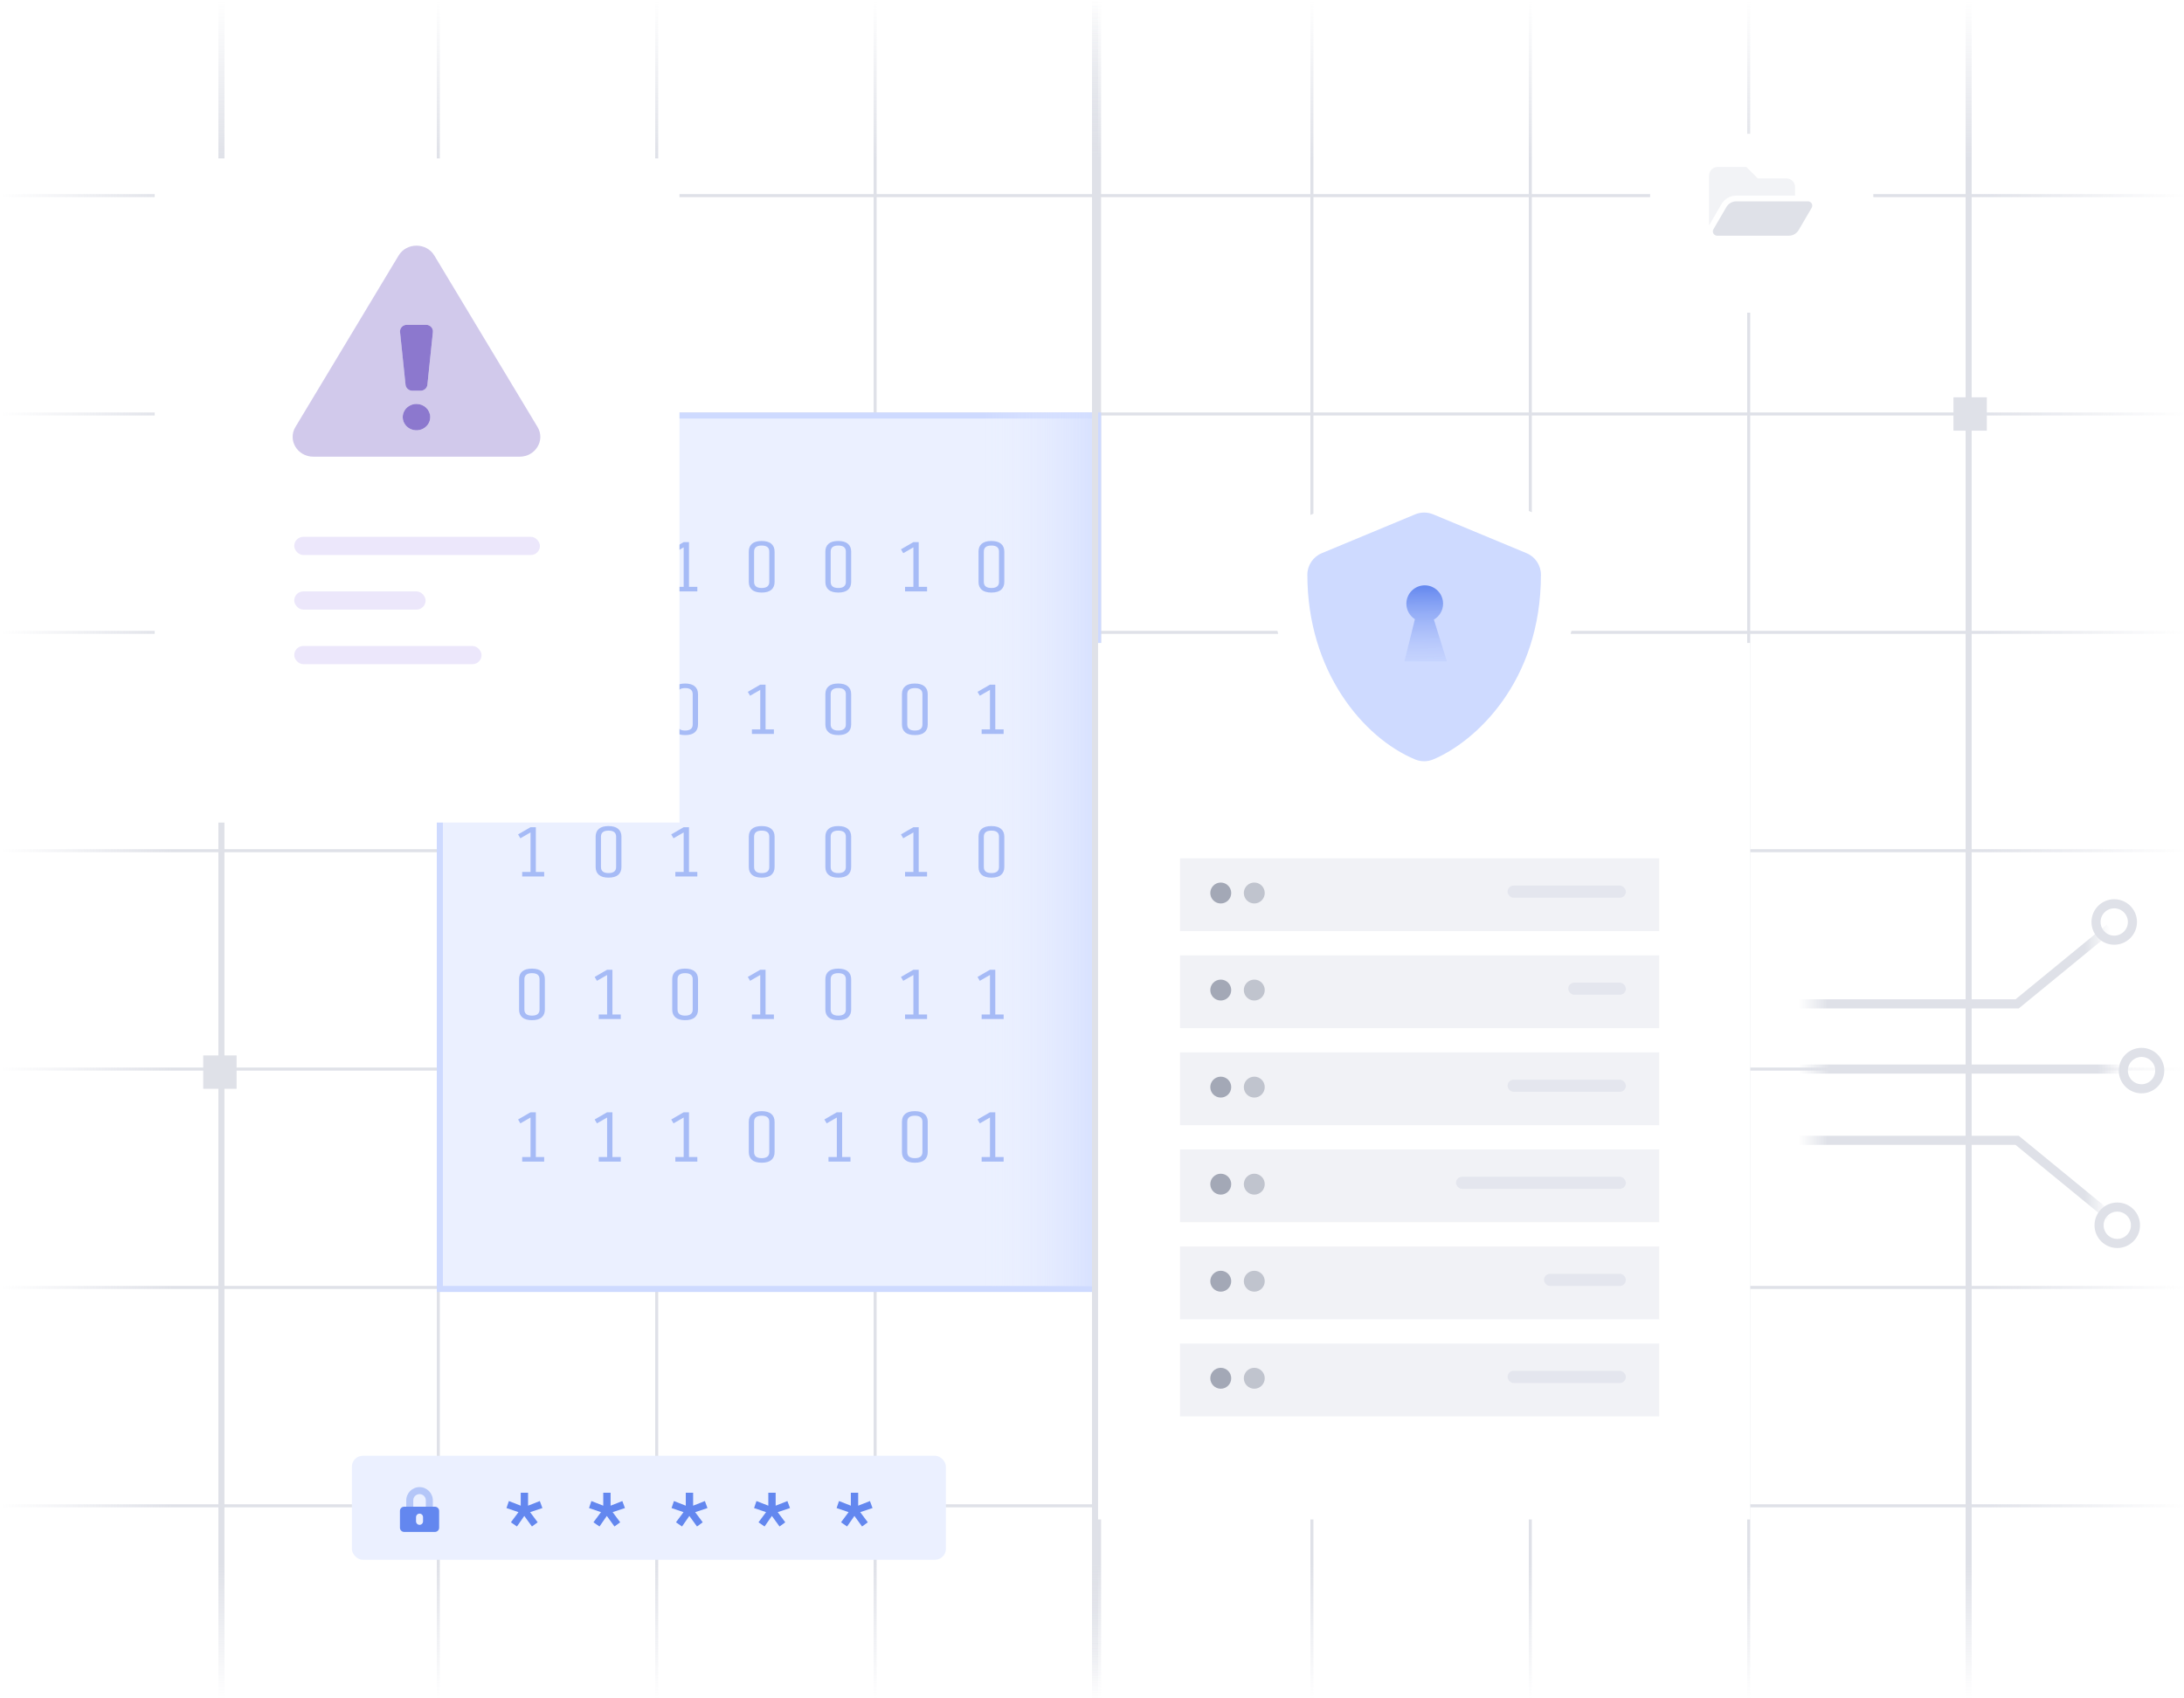 <svg width="720" height="560" viewBox="0 0 720 560" fill="none" xmlns="http://www.w3.org/2000/svg"><style>text{ font-family: 'Helvetica', 'Arial', sans-serif !important; }</style>
<line x1="73" y1="5.09966e-08" x2="73" y2="560" stroke="url(#paint0_linear)" stroke-width="2"/>
<line x1="216.5" y1="2.54983e-08" x2="216.5" y2="560" stroke="url(#paint1_linear)"/>
<line x1="576.5" y1="2.54983e-08" x2="576.5" y2="560" stroke="url(#paint2_linear)"/>
<line x1="144.5" y1="2.54983e-08" x2="144.5" y2="560" stroke="url(#paint3_linear)"/>
<line x1="288.5" y1="2.54983e-08" x2="288.5" y2="560" stroke="url(#paint4_linear)"/>
<line x1="504.5" y1="2.54983e-08" x2="504.5" y2="560" stroke="url(#paint5_linear)"/>
<line x1="432.5" y1="2.54983e-08" x2="432.5" y2="560" stroke="url(#paint6_linear)"/>
<line x1="649" y1="5.09966e-08" x2="649" y2="560" stroke="url(#paint7_linear)" stroke-width="2"/>
<line x1="720" y1="136.5" x2="-6.55671e-08" y2="136.5" stroke="url(#paint8_linear)"/>
<line x1="720" y1="280.5" x2="-6.55671e-08" y2="280.5" stroke="url(#paint9_linear)"/>
<line x1="720" y1="496.5" x2="-6.55671e-08" y2="496.5" stroke="url(#paint10_linear)"/>
<line x1="720" y1="64.5" x2="-6.55671e-08" y2="64.5" stroke="url(#paint11_linear)"/>
<line x1="720" y1="208.5" x2="-6.55671e-08" y2="208.5" stroke="url(#paint12_linear)"/>
<line x1="720" y1="424.5" x2="-6.55671e-08" y2="424.5" stroke="url(#paint13_linear)"/>
<line x1="720" y1="352.5" x2="-6.55671e-08" y2="352.5" stroke="url(#paint14_linear)"/>
<line x1="361.5" y1="7.64949e-08" x2="361.5" y2="560" stroke="url(#paint15_linear)" stroke-width="3"/>
<circle cx="216" cy="496" r="4" fill="#DFE1E8"/>
<rect x="145" y="137" width="217" height="288" fill="#EBF0FF" stroke="#CEDAFF" stroke-width="2"/>
<g filter="url(#filter0_d)">
<rect x="360" y="208" width="217" height="289" fill="white"/>
</g>
<rect x="389" y="283" width="158" height="24" fill="#4E5E8C" fill-opacity="0.08"/>
<circle opacity="0.8" cx="402.448" cy="294.447" r="3.448" transform="rotate(-90 402.448 294.447)" fill="#9096A6"/>
<circle opacity="0.5" cx="413.5" cy="294.447" r="3.448" transform="rotate(-90 413.5 294.447)" fill="#9096A6"/>
<rect x="497" y="292" width="39" height="4" rx="2" fill="#4E5E8C" fill-opacity="0.08"/>
<rect x="389" y="315" width="158" height="24" fill="#4E5E8C" fill-opacity="0.08"/>
<circle opacity="0.8" cx="402.448" cy="326.447" r="3.448" transform="rotate(-90 402.448 326.447)" fill="#9096A6"/>
<circle opacity="0.5" cx="413.5" cy="326.447" r="3.448" transform="rotate(-90 413.5 326.447)" fill="#9096A6"/>
<rect x="517" y="324" width="19" height="4" rx="2" fill="#4E5E8C" fill-opacity="0.08"/>
<rect x="389" y="347" width="158" height="24" fill="#4E5E8C" fill-opacity="0.08"/>
<circle opacity="0.8" cx="402.448" cy="358.447" r="3.448" transform="rotate(-90 402.448 358.447)" fill="#9096A6"/>
<circle opacity="0.5" cx="413.5" cy="358.447" r="3.448" transform="rotate(-90 413.5 358.447)" fill="#9096A6"/>
<rect x="497" y="356" width="39" height="4" rx="2" fill="#4E5E8C" fill-opacity="0.08"/>
<rect x="389" y="379" width="158" height="24" fill="#4E5E8C" fill-opacity="0.08"/>
<circle opacity="0.8" cx="402.448" cy="390.447" r="3.448" transform="rotate(-90 402.448 390.447)" fill="#9096A6"/>
<circle opacity="0.5" cx="413.5" cy="390.447" r="3.448" transform="rotate(-90 413.5 390.447)" fill="#9096A6"/>
<rect x="480" y="388" width="56" height="4" rx="2" fill="#4E5E8C" fill-opacity="0.08"/>
<rect x="389" y="411" width="158" height="24" fill="#4E5E8C" fill-opacity="0.08"/>
<circle opacity="0.8" cx="402.448" cy="422.447" r="3.448" transform="rotate(-90 402.448 422.447)" fill="#9096A6"/>
<circle opacity="0.5" cx="413.5" cy="422.447" r="3.448" transform="rotate(-90 413.5 422.447)" fill="#9096A6"/>
<rect x="509" y="420" width="27" height="4" rx="2" fill="#4E5E8C" fill-opacity="0.08"/>
<rect x="389" y="443" width="158" height="24" fill="#4E5E8C" fill-opacity="0.08"/>
<circle opacity="0.8" cx="402.448" cy="454.447" r="3.448" transform="rotate(-90 402.448 454.447)" fill="#9096A6"/>
<circle opacity="0.5" cx="413.5" cy="454.447" r="3.448" transform="rotate(-90 413.5 454.447)" fill="#9096A6"/>
<rect x="497" y="452" width="39" height="4" rx="2" fill="#4E5E8C" fill-opacity="0.08"/>
<rect x="324" y="136" width="36" height="288" fill="url(#paint16_linear)"/>
<path opacity="0.5" d="M176.65 178.75V193.5H179.4V195H172.15V193.5H174.9V180.475L171.55 182.4L170.8 181.125L174.9 178.75H176.65ZM204.869 181.875V191.875C204.869 192.992 204.511 193.858 203.794 194.475C203.094 195.075 202.036 195.375 200.619 195.375C199.219 195.375 198.161 195.075 197.444 194.475C196.727 193.858 196.369 192.992 196.369 191.875V181.875C196.369 180.758 196.719 179.9 197.419 179.3C198.136 178.683 199.194 178.375 200.594 178.375C202.011 178.375 203.077 178.683 203.794 179.3C204.511 179.9 204.869 180.758 204.869 181.875ZM203.119 191.875V181.875C203.119 180.542 202.286 179.875 200.619 179.875C198.952 179.875 198.119 180.542 198.119 181.875V191.875C198.119 193.208 198.952 193.875 200.619 193.875C202.286 193.875 203.119 193.208 203.119 191.875ZM227.138 178.75V193.5H229.888V195H222.638V193.5H225.388V180.475L222.038 182.4L221.288 181.125L225.388 178.75H227.138ZM255.357 181.875V191.875C255.357 192.992 254.999 193.858 254.282 194.475C253.582 195.075 252.524 195.375 251.107 195.375C249.707 195.375 248.649 195.075 247.932 194.475C247.216 193.858 246.857 192.992 246.857 191.875V181.875C246.857 180.758 247.207 179.9 247.907 179.3C248.624 178.683 249.682 178.375 251.082 178.375C252.499 178.375 253.566 178.683 254.282 179.3C254.999 179.9 255.357 180.758 255.357 181.875ZM253.607 191.875V181.875C253.607 180.542 252.774 179.875 251.107 179.875C249.441 179.875 248.607 180.542 248.607 181.875V191.875C248.607 193.208 249.441 193.875 251.107 193.875C252.774 193.875 253.607 193.208 253.607 191.875ZM280.602 181.875V191.875C280.602 192.992 280.243 193.858 279.527 194.475C278.827 195.075 277.768 195.375 276.352 195.375C274.952 195.375 273.893 195.075 273.177 194.475C272.46 193.858 272.102 192.992 272.102 191.875V181.875C272.102 180.758 272.452 179.9 273.152 179.3C273.868 178.683 274.927 178.375 276.327 178.375C277.743 178.375 278.81 178.683 279.527 179.3C280.243 179.9 280.602 180.758 280.602 181.875ZM278.852 191.875V181.875C278.852 180.542 278.018 179.875 276.352 179.875C274.685 179.875 273.852 180.542 273.852 181.875V191.875C273.852 193.208 274.685 193.875 276.352 193.875C278.018 193.875 278.852 193.208 278.852 191.875ZM302.871 178.75V193.5H305.621V195H298.371V193.5H301.121V180.475L297.771 182.4L297.021 181.125L301.121 178.75H302.871ZM331.09 181.875V191.875C331.09 192.992 330.732 193.858 330.015 194.475C329.315 195.075 328.257 195.375 326.84 195.375C325.44 195.375 324.382 195.075 323.665 194.475C322.948 193.858 322.59 192.992 322.59 191.875V181.875C322.59 180.758 322.94 179.9 323.64 179.3C324.357 178.683 325.415 178.375 326.815 178.375C328.232 178.375 329.298 178.683 330.015 179.3C330.732 179.9 331.09 180.758 331.09 181.875ZM329.34 191.875V181.875C329.34 180.542 328.507 179.875 326.84 179.875C325.173 179.875 324.34 180.542 324.34 181.875V191.875C324.34 193.208 325.173 193.875 326.84 193.875C328.507 193.875 329.34 193.208 329.34 191.875Z" fill="#6387EF"/>
<path opacity="0.5" d="M176.65 272.75V287.5H179.4V289H172.15V287.5H174.9V274.475L171.55 276.4L170.8 275.125L174.9 272.75H176.65ZM204.869 275.875V285.875C204.869 286.992 204.511 287.858 203.794 288.475C203.094 289.075 202.036 289.375 200.619 289.375C199.219 289.375 198.161 289.075 197.444 288.475C196.727 287.858 196.369 286.992 196.369 285.875V275.875C196.369 274.758 196.719 273.9 197.419 273.3C198.136 272.683 199.194 272.375 200.594 272.375C202.011 272.375 203.077 272.683 203.794 273.3C204.511 273.9 204.869 274.758 204.869 275.875ZM203.119 285.875V275.875C203.119 274.542 202.286 273.875 200.619 273.875C198.952 273.875 198.119 274.542 198.119 275.875V285.875C198.119 287.208 198.952 287.875 200.619 287.875C202.286 287.875 203.119 287.208 203.119 285.875ZM227.138 272.75V287.5H229.888V289H222.638V287.5H225.388V274.475L222.038 276.4L221.288 275.125L225.388 272.75H227.138ZM255.357 275.875V285.875C255.357 286.992 254.999 287.858 254.282 288.475C253.582 289.075 252.524 289.375 251.107 289.375C249.707 289.375 248.649 289.075 247.932 288.475C247.216 287.858 246.857 286.992 246.857 285.875V275.875C246.857 274.758 247.207 273.9 247.907 273.3C248.624 272.683 249.682 272.375 251.082 272.375C252.499 272.375 253.566 272.683 254.282 273.3C254.999 273.9 255.357 274.758 255.357 275.875ZM253.607 285.875V275.875C253.607 274.542 252.774 273.875 251.107 273.875C249.441 273.875 248.607 274.542 248.607 275.875V285.875C248.607 287.208 249.441 287.875 251.107 287.875C252.774 287.875 253.607 287.208 253.607 285.875ZM280.602 275.875V285.875C280.602 286.992 280.243 287.858 279.527 288.475C278.827 289.075 277.768 289.375 276.352 289.375C274.952 289.375 273.893 289.075 273.177 288.475C272.46 287.858 272.102 286.992 272.102 285.875V275.875C272.102 274.758 272.452 273.9 273.152 273.3C273.868 272.683 274.927 272.375 276.327 272.375C277.743 272.375 278.81 272.683 279.527 273.3C280.243 273.9 280.602 274.758 280.602 275.875ZM278.852 285.875V275.875C278.852 274.542 278.018 273.875 276.352 273.875C274.685 273.875 273.852 274.542 273.852 275.875V285.875C273.852 287.208 274.685 287.875 276.352 287.875C278.018 287.875 278.852 287.208 278.852 285.875ZM302.871 272.75V287.5H305.621V289H298.371V287.5H301.121V274.475L297.771 276.4L297.021 275.125L301.121 272.75H302.871ZM331.09 275.875V285.875C331.09 286.992 330.732 287.858 330.015 288.475C329.315 289.075 328.257 289.375 326.84 289.375C325.44 289.375 324.382 289.075 323.665 288.475C322.948 287.858 322.59 286.992 322.59 285.875V275.875C322.59 274.758 322.94 273.9 323.64 273.3C324.357 272.683 325.415 272.375 326.815 272.375C328.232 272.375 329.298 272.683 330.015 273.3C330.732 273.9 331.09 274.758 331.09 275.875ZM329.34 285.875V275.875C329.34 274.542 328.507 273.875 326.84 273.875C325.173 273.875 324.34 274.542 324.34 275.875V285.875C324.34 287.208 325.173 287.875 326.84 287.875C328.507 287.875 329.34 287.208 329.34 285.875Z" fill="#6387EF"/>
<path opacity="0.5" d="M179.625 228.875V238.875C179.625 239.992 179.267 240.858 178.55 241.475C177.85 242.075 176.792 242.375 175.375 242.375C173.975 242.375 172.917 242.075 172.2 241.475C171.483 240.858 171.125 239.992 171.125 238.875V228.875C171.125 227.758 171.475 226.9 172.175 226.3C172.892 225.683 173.95 225.375 175.35 225.375C176.767 225.375 177.833 225.683 178.55 226.3C179.267 226.9 179.625 227.758 179.625 228.875ZM177.875 238.875V228.875C177.875 227.542 177.042 226.875 175.375 226.875C173.708 226.875 172.875 227.542 172.875 228.875V238.875C172.875 240.208 173.708 240.875 175.375 240.875C177.042 240.875 177.875 240.208 177.875 238.875ZM201.894 225.75V240.5H204.644V242H197.394V240.5H200.144V227.475L196.794 229.4L196.044 228.125L200.144 225.75H201.894ZM230.113 228.875V238.875C230.113 239.992 229.755 240.858 229.038 241.475C228.338 242.075 227.28 242.375 225.863 242.375C224.463 242.375 223.405 242.075 222.688 241.475C221.972 240.858 221.613 239.992 221.613 238.875V228.875C221.613 227.758 221.963 226.9 222.663 226.3C223.38 225.683 224.438 225.375 225.838 225.375C227.255 225.375 228.322 225.683 229.038 226.3C229.755 226.9 230.113 227.758 230.113 228.875ZM228.363 238.875V228.875C228.363 227.542 227.53 226.875 225.863 226.875C224.197 226.875 223.363 227.542 223.363 228.875V238.875C223.363 240.208 224.197 240.875 225.863 240.875C227.53 240.875 228.363 240.208 228.363 238.875ZM252.382 225.75V240.5H255.132V242H247.882V240.5H250.632V227.475L247.282 229.4L246.532 228.125L250.632 225.75H252.382ZM280.602 228.875V238.875C280.602 239.992 280.243 240.858 279.527 241.475C278.827 242.075 277.768 242.375 276.352 242.375C274.952 242.375 273.893 242.075 273.177 241.475C272.46 240.858 272.102 239.992 272.102 238.875V228.875C272.102 227.758 272.452 226.9 273.152 226.3C273.868 225.683 274.927 225.375 276.327 225.375C277.743 225.375 278.81 225.683 279.527 226.3C280.243 226.9 280.602 227.758 280.602 228.875ZM278.852 238.875V228.875C278.852 227.542 278.018 226.875 276.352 226.875C274.685 226.875 273.852 227.542 273.852 228.875V238.875C273.852 240.208 274.685 240.875 276.352 240.875C278.018 240.875 278.852 240.208 278.852 238.875ZM305.846 228.875V238.875C305.846 239.992 305.487 240.858 304.771 241.475C304.071 242.075 303.012 242.375 301.596 242.375C300.196 242.375 299.137 242.075 298.421 241.475C297.704 240.858 297.346 239.992 297.346 238.875V228.875C297.346 227.758 297.696 226.9 298.396 226.3C299.112 225.683 300.171 225.375 301.571 225.375C302.987 225.375 304.054 225.683 304.771 226.3C305.487 226.9 305.846 227.758 305.846 228.875ZM304.096 238.875V228.875C304.096 227.542 303.262 226.875 301.596 226.875C299.929 226.875 299.096 227.542 299.096 228.875V238.875C299.096 240.208 299.929 240.875 301.596 240.875C303.262 240.875 304.096 240.208 304.096 238.875ZM328.115 225.75V240.5H330.865V242H323.615V240.5H326.365V227.475L323.015 229.4L322.265 228.125L326.365 225.75H328.115Z" fill="#6387EF"/>
<path opacity="0.5" d="M179.625 322.875V332.875C179.625 333.992 179.267 334.858 178.55 335.475C177.85 336.075 176.792 336.375 175.375 336.375C173.975 336.375 172.917 336.075 172.2 335.475C171.483 334.858 171.125 333.992 171.125 332.875V322.875C171.125 321.758 171.475 320.9 172.175 320.3C172.892 319.683 173.95 319.375 175.35 319.375C176.767 319.375 177.833 319.683 178.55 320.3C179.267 320.9 179.625 321.758 179.625 322.875ZM177.875 332.875V322.875C177.875 321.542 177.042 320.875 175.375 320.875C173.708 320.875 172.875 321.542 172.875 322.875V332.875C172.875 334.208 173.708 334.875 175.375 334.875C177.042 334.875 177.875 334.208 177.875 332.875ZM201.894 319.75V334.5H204.644V336H197.394V334.5H200.144V321.475L196.794 323.4L196.044 322.125L200.144 319.75H201.894ZM230.113 322.875V332.875C230.113 333.992 229.755 334.858 229.038 335.475C228.338 336.075 227.28 336.375 225.863 336.375C224.463 336.375 223.405 336.075 222.688 335.475C221.972 334.858 221.613 333.992 221.613 332.875V322.875C221.613 321.758 221.963 320.9 222.663 320.3C223.38 319.683 224.438 319.375 225.838 319.375C227.255 319.375 228.322 319.683 229.038 320.3C229.755 320.9 230.113 321.758 230.113 322.875ZM228.363 332.875V322.875C228.363 321.542 227.53 320.875 225.863 320.875C224.197 320.875 223.363 321.542 223.363 322.875V332.875C223.363 334.208 224.197 334.875 225.863 334.875C227.53 334.875 228.363 334.208 228.363 332.875ZM252.382 319.75V334.5H255.132V336H247.882V334.5H250.632V321.475L247.282 323.4L246.532 322.125L250.632 319.75H252.382ZM280.602 322.875V332.875C280.602 333.992 280.243 334.858 279.527 335.475C278.827 336.075 277.768 336.375 276.352 336.375C274.952 336.375 273.893 336.075 273.177 335.475C272.46 334.858 272.102 333.992 272.102 332.875V322.875C272.102 321.758 272.452 320.9 273.152 320.3C273.868 319.683 274.927 319.375 276.327 319.375C277.743 319.375 278.81 319.683 279.527 320.3C280.243 320.9 280.602 321.758 280.602 322.875ZM278.852 332.875V322.875C278.852 321.542 278.018 320.875 276.352 320.875C274.685 320.875 273.852 321.542 273.852 322.875V332.875C273.852 334.208 274.685 334.875 276.352 334.875C278.018 334.875 278.852 334.208 278.852 332.875ZM302.871 319.75V334.5H305.621V336H298.371V334.5H301.121V321.475L297.771 323.4L297.021 322.125L301.121 319.75H302.871ZM328.115 319.75V334.5H330.865V336H323.615V334.5H326.365V321.475L323.015 323.4L322.265 322.125L326.365 319.75H328.115Z" fill="#6387EF"/>
<path opacity="0.5" d="M176.65 366.75V381.5H179.4V383H172.15V381.5H174.9V368.475L171.55 370.4L170.8 369.125L174.9 366.75H176.65ZM201.894 366.75V381.5H204.644V383H197.394V381.5H200.144V368.475L196.794 370.4L196.044 369.125L200.144 366.75H201.894ZM227.138 366.75V381.5H229.888V383H222.638V381.5H225.388V368.475L222.038 370.4L221.288 369.125L225.388 366.75H227.138ZM255.357 369.875V379.875C255.357 380.992 254.999 381.858 254.282 382.475C253.582 383.075 252.524 383.375 251.107 383.375C249.707 383.375 248.649 383.075 247.932 382.475C247.216 381.858 246.857 380.992 246.857 379.875V369.875C246.857 368.758 247.207 367.9 247.907 367.3C248.624 366.683 249.682 366.375 251.082 366.375C252.499 366.375 253.566 366.683 254.282 367.3C254.999 367.9 255.357 368.758 255.357 369.875ZM253.607 379.875V369.875C253.607 368.542 252.774 367.875 251.107 367.875C249.441 367.875 248.607 368.542 248.607 369.875V379.875C248.607 381.208 249.441 381.875 251.107 381.875C252.774 381.875 253.607 381.208 253.607 379.875ZM277.627 366.75V381.5H280.377V383H273.127V381.5H275.877V368.475L272.527 370.4L271.777 369.125L275.877 366.75H277.627ZM305.846 369.875V379.875C305.846 380.992 305.487 381.858 304.771 382.475C304.071 383.075 303.012 383.375 301.596 383.375C300.196 383.375 299.137 383.075 298.421 382.475C297.704 381.858 297.346 380.992 297.346 379.875V369.875C297.346 368.758 297.696 367.9 298.396 367.3C299.112 366.683 300.171 366.375 301.571 366.375C302.987 366.375 304.054 366.683 304.771 367.3C305.487 367.9 305.846 368.758 305.846 369.875ZM304.096 379.875V369.875C304.096 368.542 303.262 367.875 301.596 367.875C299.929 367.875 299.096 368.542 299.096 369.875V379.875C299.096 381.208 299.929 381.875 301.596 381.875C303.262 381.875 304.096 381.208 304.096 379.875ZM328.115 366.75V381.5H330.865V383H323.615V381.5H326.365V368.475L323.015 370.4L322.265 369.125L326.365 366.75H328.115Z" fill="#6387EF"/>
<rect x="116" y="480" width="195.837" height="34.291" rx="3.606" fill="#EBF0FF"/>
<path d="M166.975 497.242L167.757 494.93L171.669 496.459V492.192H174.087V496.459L177.963 494.93L178.816 497.242L174.762 498.593L177.252 501.936L175.367 503.323L172.842 499.838L170.424 503.323L168.433 501.936L170.922 498.593L166.975 497.242Z" fill="#6387EF"/>
<path d="M194.183 497.242L194.965 494.93L198.877 496.459V492.192H201.295V496.459L205.171 494.93L206.024 497.242L201.97 498.593L204.46 501.936L202.575 503.323L200.05 499.838L197.632 503.323L195.641 501.936L198.13 498.593L194.183 497.242Z" fill="#6387EF"/>
<path d="M221.391 497.242L222.173 494.93L226.085 496.459V492.192H228.503V496.459L232.379 494.93L233.232 497.242L229.178 498.593L231.668 501.936L229.783 503.323L227.258 499.838L224.84 503.323L222.849 501.936L225.338 498.593L221.391 497.242Z" fill="#6387EF"/>
<path d="M248.599 497.242L249.381 494.93L253.293 496.459V492.192H255.711V496.459L259.587 494.93L260.44 497.242L256.386 498.593L258.876 501.936L256.991 503.323L254.466 499.838L252.048 503.323L250.057 501.936L252.546 498.593L248.599 497.242Z" fill="#6387EF"/>
<path d="M275.807 497.242L276.589 494.93L280.501 496.459V492.192H282.919V496.459L286.795 494.93L287.648 497.242L283.595 498.593L286.084 501.936L284.199 503.323L281.674 499.838L279.256 503.323L277.265 501.936L279.754 498.593L275.807 497.242Z" fill="#6387EF"/>
<path opacity="0.4" d="M136.234 496.802H133.927V494.724C133.927 492.306 135.894 490.338 138.31 490.338C140.727 490.338 142.694 492.306 142.694 494.724V496.802H140.387V494.724C140.387 494.173 140.168 493.644 139.779 493.255C139.389 492.865 138.861 492.646 138.31 492.646C137.76 492.646 137.232 492.865 136.842 493.255C136.453 493.644 136.234 494.173 136.234 494.724V496.802Z" fill="#6387EF"/>
<path d="M143.387 496.802H133.235C132.868 496.802 132.516 496.947 132.256 497.207C131.996 497.467 131.851 497.819 131.851 498.187V503.727C131.851 504.095 131.996 504.447 132.256 504.707C132.516 504.966 132.868 505.112 133.235 505.112H143.387C143.754 505.112 144.106 504.966 144.365 504.707C144.625 504.447 144.771 504.095 144.771 503.727V498.187C144.771 497.819 144.625 497.467 144.365 497.207C144.106 496.947 143.754 496.802 143.387 496.802ZM139.464 501.621C139.464 501.927 139.343 502.22 139.126 502.437C138.91 502.653 138.617 502.775 138.311 502.775C138.005 502.775 137.711 502.653 137.495 502.437C137.279 502.22 137.157 501.927 137.157 501.621V500.235C137.157 499.929 137.279 499.636 137.495 499.419C137.711 499.203 138.005 499.081 138.311 499.081C138.617 499.081 138.91 499.203 139.126 499.419C139.343 499.636 139.464 499.929 139.464 500.235V501.621Z" fill="#6387EF"/>
<g filter="url(#filter1_d)">
<rect x="51" y="42" width="173" height="219" fill="white"/>
</g>
<path opacity="0.4" d="M177.211 140.793L143.195 84.261C140.581 79.913 134.024 79.913 131.406 84.261L97.39 140.793C94.778 145.134 98.048 150.578 103.283 150.578H171.317C176.544 150.578 179.831 145.142 177.211 140.793ZM137.301 141.88C136.403 141.88 135.526 141.625 134.78 141.148C134.034 140.67 133.453 139.991 133.109 139.196C132.766 138.401 132.676 137.527 132.851 136.683C133.026 135.84 133.458 135.065 134.093 134.457C134.727 133.849 135.536 133.435 136.416 133.267C137.296 133.099 138.208 133.185 139.037 133.514C139.866 133.843 140.574 134.401 141.073 135.116C141.571 135.831 141.837 136.672 141.837 137.532C141.837 138.685 141.359 139.791 140.509 140.607C139.658 141.422 138.504 141.88 137.301 141.88ZM142.722 109.482L140.907 126.876C140.851 127.413 140.589 127.91 140.172 128.272C139.755 128.634 139.213 128.835 138.65 128.835H135.957C135.394 128.835 134.852 128.634 134.435 128.272C134.018 127.91 133.756 127.413 133.7 126.876L131.885 109.482C131.854 109.18 131.888 108.875 131.987 108.587C132.086 108.299 132.246 108.034 132.458 107.809C132.67 107.584 132.929 107.404 133.218 107.28C133.507 107.157 133.82 107.092 134.136 107.092H140.465C140.782 107.092 141.095 107.155 141.385 107.278C141.674 107.402 141.934 107.582 142.147 107.807C142.359 108.032 142.52 108.298 142.619 108.586C142.718 108.875 142.753 109.18 142.722 109.482Z" fill="#8C78CE"/>
<path d="M140.465 107.092H134.136C133.819 107.092 133.506 107.155 133.216 107.279C132.927 107.402 132.667 107.582 132.455 107.807C132.242 108.032 132.081 108.298 131.982 108.586C131.883 108.875 131.848 109.18 131.879 109.482L133.694 126.877C133.75 127.413 134.012 127.911 134.429 128.273C134.846 128.634 135.388 128.835 135.951 128.835H138.645C139.207 128.835 139.75 128.634 140.167 128.273C140.584 127.911 140.846 127.413 140.902 126.877L142.716 109.482C142.748 109.18 142.713 108.876 142.614 108.587C142.515 108.299 142.355 108.034 142.143 107.809C141.931 107.584 141.672 107.404 141.383 107.28C141.094 107.157 140.781 107.093 140.465 107.092ZM137.301 133.183C136.403 133.183 135.526 133.438 134.78 133.916C134.034 134.394 133.453 135.073 133.109 135.868C132.766 136.662 132.676 137.537 132.851 138.38C133.026 139.224 133.458 139.999 134.093 140.607C134.727 141.215 135.536 141.629 136.416 141.797C137.296 141.965 138.208 141.879 139.037 141.55C139.866 141.22 140.574 140.663 141.073 139.948C141.571 139.233 141.837 138.392 141.837 137.532C141.837 136.379 141.359 135.273 140.509 134.457C139.658 133.642 138.504 133.183 137.301 133.183Z" fill="#8C78CE"/>
<rect x="97" y="177" width="81" height="6" rx="3" fill="#ECE7FB"/>
<rect x="97" y="213" width="61.752" height="6" rx="3" fill="#ECE7FB"/>
<rect x="97" y="195" width="43.307" height="6" rx="3" fill="#ECE7FB"/>
<line x1="361" y1="5.09966e-08" x2="361" y2="560" stroke="url(#paint17_linear)" stroke-width="2"/>
<g filter="url(#filter2_d)">
<path d="M514.787 168.977L473.537 151.79C472.281 151.268 470.934 151 469.573 151C468.213 151 466.866 151.268 465.609 151.79L424.359 168.977C420.514 170.567 418 174.327 418 178.495C418 221.141 442.6 250.618 465.588 260.2C468.123 261.252 470.98 261.252 473.516 260.2C491.928 252.53 521.125 226.04 521.125 178.495C521.125 174.327 518.611 170.567 514.787 168.977Z" fill="white"/>
</g>
<g filter="url(#filter3_d)">
<path d="M503.268 178.402L472.468 165.589C471.53 165.2 470.524 165 469.508 165C468.492 165 467.487 165.2 466.548 165.589L435.748 178.402C432.877 179.588 431 182.391 431 185.498C431 217.292 449.368 239.268 466.532 246.411C468.425 247.196 470.559 247.196 472.452 246.411C486.199 240.693 508 220.944 508 185.498C508 182.391 506.123 179.588 503.268 178.402Z" fill="#CEDAFF"/>
</g>
<path fill-rule="evenodd" clip-rule="evenodd" d="M472.709 204.297C474.522 203.252 475.742 201.294 475.742 199.051C475.742 195.709 473.033 193 469.692 193C466.35 193 463.641 195.709 463.641 199.051C463.641 201.201 464.763 203.09 466.453 204.163L463 218.084H477L472.709 204.297Z" fill="url(#paint18_linear)"/>
<rect x="644" y="131" width="11" height="11" fill="#DFE1E8"/>
<rect x="67" y="348" width="11" height="11" fill="#DFE1E8"/>
<path d="M593 331H665L695.5 306" stroke="url(#paint19_linear)" stroke-width="3"/>
<circle cx="697" cy="304" r="6" stroke="#DFE1E8" stroke-width="3"/>
<path d="M593 376H665L695.5 401" stroke="url(#paint20_linear)" stroke-width="3"/>
<circle cx="698" cy="404" r="6" stroke="#DFE1E8" stroke-width="3"/>
<circle cx="706" cy="353" r="6" stroke="#DFE1E8" stroke-width="3"/>
<line x1="593" y1="352.5" x2="700" y2="352.5" stroke="url(#paint21_linear)" stroke-width="3"/>
<g filter="url(#filter4_d)">
<rect x="544" y="37" width="73.576" height="59" fill="white"/>
</g>
<path opacity="0.4" d="M567.515 67.307L563.436 74.3V57.882C563.436 57.13 563.734 56.409 564.266 55.877C564.797 55.346 565.518 55.047 566.27 55.047H575.718L579.497 58.826H588.945C589.696 58.826 590.417 59.125 590.949 59.656C591.48 60.188 591.779 60.909 591.779 61.661V64.495H572.411C571.421 64.497 570.448 64.757 569.589 65.251C568.73 65.744 568.015 66.453 567.515 67.307Z" fill="#DFE1E8"/>
<path d="M572.411 66.385H596.031C596.28 66.385 596.525 66.45 596.74 66.575C596.956 66.7 597.135 66.88 597.259 67.096C597.383 67.312 597.448 67.557 597.448 67.806C597.447 68.056 597.38 68.3 597.255 68.516L592.976 75.847C592.643 76.418 592.167 76.891 591.594 77.22C591.022 77.549 590.373 77.722 589.712 77.722H566.093C565.844 77.722 565.599 77.656 565.383 77.531C565.167 77.406 564.988 77.227 564.864 77.011C564.74 76.794 564.675 76.549 564.676 76.3C564.677 76.051 564.743 75.806 564.869 75.591L569.147 68.259C569.48 67.689 569.956 67.216 570.529 66.887C571.102 66.558 571.751 66.385 572.411 66.385Z" fill="#DFE1E8"/>
<defs>
<filter id="filter0_d" x="330" y="182" width="277" height="349" filterUnits="userSpaceOnUse" color-interpolation-filters="sRGB">
<feFlood flood-opacity="0" result="BackgroundImageFix"/>
<feColorMatrix in="SourceAlpha" type="matrix" values="0 0 0 0 0 0 0 0 0 0 0 0 0 0 0 0 0 0 127 0"/>
<feOffset dy="4"/>
<feGaussianBlur stdDeviation="15"/>
<feColorMatrix type="matrix" values="0 0 0 0 0.306 0 0 0 0 0.369 0 0 0 0 0.549 0 0 0 0.12 0"/>
<feBlend mode="normal" in2="BackgroundImageFix" result="effect1_dropShadow"/>
<feBlend mode="normal" in="SourceGraphic" in2="effect1_dropShadow" result="shape"/>
</filter>
<filter id="filter1_d" x="20.324" y="21.549" width="234.352" height="280.352" filterUnits="userSpaceOnUse" color-interpolation-filters="sRGB">
<feFlood flood-opacity="0" result="BackgroundImageFix"/>
<feColorMatrix in="SourceAlpha" type="matrix" values="0 0 0 0 0 0 0 0 0 0 0 0 0 0 0 0 0 0 127 0"/>
<feOffset dy="10.225"/>
<feGaussianBlur stdDeviation="15.338"/>
<feColorMatrix type="matrix" values="0 0 0 0 0.306 0 0 0 0 0.369 0 0 0 0 0.549 0 0 0 0.12 0"/>
<feBlend mode="normal" in2="BackgroundImageFix" result="effect1_dropShadow"/>
<feBlend mode="normal" in="SourceGraphic" in2="effect1_dropShadow" result="shape"/>
</filter>
<filter id="filter2_d" x="388" y="125" width="163.125" height="169.989" filterUnits="userSpaceOnUse" color-interpolation-filters="sRGB">
<feFlood flood-opacity="0" result="BackgroundImageFix"/>
<feColorMatrix in="SourceAlpha" type="matrix" values="0 0 0 0 0 0 0 0 0 0 0 0 0 0 0 0 0 0 127 0"/>
<feOffset dy="4"/>
<feGaussianBlur stdDeviation="15"/>
<feColorMatrix type="matrix" values="0 0 0 0 0.306 0 0 0 0 0.369 0 0 0 0 0.549 0 0 0 0.12 0"/>
<feBlend mode="normal" in2="BackgroundImageFix" result="effect1_dropShadow"/>
<feBlend mode="normal" in="SourceGraphic" in2="effect1_dropShadow" result="shape"/>
</filter>
<filter id="filter3_d" x="401" y="139" width="137" height="142" filterUnits="userSpaceOnUse" color-interpolation-filters="sRGB">
<feFlood flood-opacity="0" result="BackgroundImageFix"/>
<feColorMatrix in="SourceAlpha" type="matrix" values="0 0 0 0 0 0 0 0 0 0 0 0 0 0 0 0 0 0 127 0"/>
<feOffset dy="4"/>
<feGaussianBlur stdDeviation="15"/>
<feColorMatrix type="matrix" values="0 0 0 0 0.306 0 0 0 0 0.369 0 0 0 0 0.549 0 0 0 0.12 0"/>
<feBlend mode="normal" in2="BackgroundImageFix" result="effect1_dropShadow"/>
<feBlend mode="normal" in="SourceGraphic" in2="effect1_dropShadow" result="shape"/>
</filter>
<filter id="filter4_d" x="522.707" y="22.805" width="116.162" height="101.585" filterUnits="userSpaceOnUse" color-interpolation-filters="sRGB">
<feFlood flood-opacity="0" result="BackgroundImageFix"/>
<feColorMatrix in="SourceAlpha" type="matrix" values="0 0 0 0 0 0 0 0 0 0 0 0 0 0 0 0 0 0 127 0"/>
<feOffset dy="7.098"/>
<feGaussianBlur stdDeviation="10.646"/>
<feColorMatrix type="matrix" values="0 0 0 0 0.306 0 0 0 0 0.369 0 0 0 0 0.549 0 0 0 0.12 0"/>
<feBlend mode="normal" in2="BackgroundImageFix" result="effect1_dropShadow"/>
<feBlend mode="normal" in="SourceGraphic" in2="effect1_dropShadow" result="shape"/>
</filter>
<linearGradient id="paint0_linear" x1="72" y1="560" x2="72" y2="0" gradientUnits="userSpaceOnUse">
<stop stop-color="#DFE1E8" stop-opacity="0"/>
<stop offset="0.079" stop-color="#DFE1E8"/>
<stop offset="0.906" stop-color="#DFE1E8"/>
<stop offset="1" stop-color="#DFE1E8" stop-opacity="0"/>
</linearGradient>
<linearGradient id="paint1_linear" x1="216" y1="560" x2="216" y2="0" gradientUnits="userSpaceOnUse">
<stop stop-color="#DFE1E8" stop-opacity="0"/>
<stop offset="0.079" stop-color="#DFE1E8"/>
<stop offset="0.906" stop-color="#DFE1E8"/>
<stop offset="1" stop-color="#DFE1E8" stop-opacity="0"/>
</linearGradient>
<linearGradient id="paint2_linear" x1="576" y1="560" x2="576" y2="0" gradientUnits="userSpaceOnUse">
<stop stop-color="#DFE1E8" stop-opacity="0"/>
<stop offset="0.079" stop-color="#DFE1E8"/>
<stop offset="0.906" stop-color="#DFE1E8"/>
<stop offset="1" stop-color="#DFE1E8" stop-opacity="0"/>
</linearGradient>
<linearGradient id="paint3_linear" x1="144" y1="560" x2="144" y2="0" gradientUnits="userSpaceOnUse">
<stop stop-color="#DFE1E8" stop-opacity="0"/>
<stop offset="0.079" stop-color="#DFE1E8"/>
<stop offset="0.906" stop-color="#DFE1E8"/>
<stop offset="1" stop-color="#DFE1E8" stop-opacity="0"/>
</linearGradient>
<linearGradient id="paint4_linear" x1="288" y1="560" x2="288" y2="0" gradientUnits="userSpaceOnUse">
<stop stop-color="#DFE1E8" stop-opacity="0"/>
<stop offset="0.079" stop-color="#DFE1E8"/>
<stop offset="0.906" stop-color="#DFE1E8"/>
<stop offset="1" stop-color="#DFE1E8" stop-opacity="0"/>
</linearGradient>
<linearGradient id="paint5_linear" x1="504" y1="560" x2="504" y2="0" gradientUnits="userSpaceOnUse">
<stop stop-color="#DFE1E8" stop-opacity="0"/>
<stop offset="0.079" stop-color="#DFE1E8"/>
<stop offset="0.906" stop-color="#DFE1E8"/>
<stop offset="1" stop-color="#DFE1E8" stop-opacity="0"/>
</linearGradient>
<linearGradient id="paint6_linear" x1="432" y1="560" x2="432" y2="0" gradientUnits="userSpaceOnUse">
<stop stop-color="#DFE1E8" stop-opacity="0"/>
<stop offset="0.079" stop-color="#DFE1E8"/>
<stop offset="0.906" stop-color="#DFE1E8"/>
<stop offset="1" stop-color="#DFE1E8" stop-opacity="0"/>
</linearGradient>
<linearGradient id="paint7_linear" x1="648" y1="560" x2="648" y2="0" gradientUnits="userSpaceOnUse">
<stop stop-color="#DFE1E8" stop-opacity="0"/>
<stop offset="0.079" stop-color="#DFE1E8"/>
<stop offset="0.906" stop-color="#DFE1E8"/>
<stop offset="1" stop-color="#DFE1E8" stop-opacity="0"/>
</linearGradient>
<linearGradient id="paint8_linear" x1="0" y1="136" x2="720" y2="136" gradientUnits="userSpaceOnUse">
<stop stop-color="#DFE1E8" stop-opacity="0"/>
<stop offset="0.079" stop-color="#DFE1E8"/>
<stop offset="0.906" stop-color="#DFE1E8"/>
<stop offset="1" stop-color="#DFE1E8" stop-opacity="0"/>
</linearGradient>
<linearGradient id="paint9_linear" x1="0" y1="280" x2="720" y2="280" gradientUnits="userSpaceOnUse">
<stop stop-color="#DFE1E8" stop-opacity="0"/>
<stop offset="0.079" stop-color="#DFE1E8"/>
<stop offset="0.906" stop-color="#DFE1E8"/>
<stop offset="1" stop-color="#DFE1E8" stop-opacity="0"/>
</linearGradient>
<linearGradient id="paint10_linear" x1="0" y1="496" x2="720" y2="496" gradientUnits="userSpaceOnUse">
<stop stop-color="#DFE1E8" stop-opacity="0"/>
<stop offset="0.079" stop-color="#DFE1E8"/>
<stop offset="0.906" stop-color="#DFE1E8"/>
<stop offset="1" stop-color="#DFE1E8" stop-opacity="0"/>
</linearGradient>
<linearGradient id="paint11_linear" x1="0" y1="64" x2="720" y2="64" gradientUnits="userSpaceOnUse">
<stop stop-color="#DFE1E8" stop-opacity="0"/>
<stop offset="0.079" stop-color="#DFE1E8"/>
<stop offset="0.906" stop-color="#DFE1E8"/>
<stop offset="1" stop-color="#DFE1E8" stop-opacity="0"/>
</linearGradient>
<linearGradient id="paint12_linear" x1="0" y1="208" x2="720" y2="208" gradientUnits="userSpaceOnUse">
<stop stop-color="#DFE1E8" stop-opacity="0"/>
<stop offset="0.079" stop-color="#DFE1E8"/>
<stop offset="0.906" stop-color="#DFE1E8"/>
<stop offset="1" stop-color="#DFE1E8" stop-opacity="0"/>
</linearGradient>
<linearGradient id="paint13_linear" x1="0" y1="424" x2="720" y2="424" gradientUnits="userSpaceOnUse">
<stop stop-color="#DFE1E8" stop-opacity="0"/>
<stop offset="0.079" stop-color="#DFE1E8"/>
<stop offset="0.906" stop-color="#DFE1E8"/>
<stop offset="1" stop-color="#DFE1E8" stop-opacity="0"/>
</linearGradient>
<linearGradient id="paint14_linear" x1="0" y1="352" x2="720" y2="352" gradientUnits="userSpaceOnUse">
<stop stop-color="#DFE1E8" stop-opacity="0"/>
<stop offset="0.079" stop-color="#DFE1E8"/>
<stop offset="0.906" stop-color="#DFE1E8"/>
<stop offset="1" stop-color="#DFE1E8" stop-opacity="0"/>
</linearGradient>
<linearGradient id="paint15_linear" x1="360" y1="560" x2="360" y2="0" gradientUnits="userSpaceOnUse">
<stop stop-color="#DFE1E8" stop-opacity="0"/>
<stop offset="0.079" stop-color="#DFE1E8"/>
<stop offset="0.906" stop-color="#DFE1E8"/>
<stop offset="1" stop-color="#DFE1E8" stop-opacity="0"/>
</linearGradient>
<linearGradient id="paint16_linear" x1="369" y1="287" x2="324" y2="287" gradientUnits="userSpaceOnUse">
<stop stop-color="#CEDAFF"/>
<stop offset="1" stop-color="#EBF0FF" stop-opacity="0"/>
</linearGradient>
<linearGradient id="paint17_linear" x1="360" y1="560" x2="360" y2="0" gradientUnits="userSpaceOnUse">
<stop stop-color="#DFE1E8" stop-opacity="0"/>
<stop offset="0.079" stop-color="#DFE1E8"/>
<stop offset="0.906" stop-color="#DFE1E8"/>
<stop offset="1" stop-color="#DFE1E8" stop-opacity="0"/>
</linearGradient>
<linearGradient id="paint18_linear" x1="469.823" y1="193" x2="470" y2="228.084" gradientUnits="userSpaceOnUse">
<stop stop-color="#6387EF"/>
<stop offset="1" stop-color="#CEDAFF" stop-opacity="0"/>
</linearGradient>
<linearGradient id="paint19_linear" x1="695.5" y1="305.999" x2="593" y2="305.999" gradientUnits="userSpaceOnUse">
<stop stop-color="#DFE1E8" stop-opacity="0"/>
<stop offset="0.079" stop-color="#DFE1E8"/>
<stop offset="0.906" stop-color="#DFE1E8"/>
<stop offset="1" stop-color="#DFE1E8" stop-opacity="0"/>
</linearGradient>
<linearGradient id="paint20_linear" x1="695.5" y1="401.001" x2="593" y2="401.001" gradientUnits="userSpaceOnUse">
<stop stop-color="#DFE1E8" stop-opacity="0"/>
<stop offset="0.079" stop-color="#DFE1E8"/>
<stop offset="0.906" stop-color="#DFE1E8"/>
<stop offset="1" stop-color="#DFE1E8" stop-opacity="0"/>
</linearGradient>
<linearGradient id="paint21_linear" x1="700" y1="354" x2="593" y2="354" gradientUnits="userSpaceOnUse">
<stop stop-color="#DFE1E8" stop-opacity="0"/>
<stop offset="0.079" stop-color="#DFE1E8"/>
<stop offset="0.906" stop-color="#DFE1E8"/>
<stop offset="1" stop-color="#DFE1E8" stop-opacity="0"/>
</linearGradient>
</defs>
</svg>
